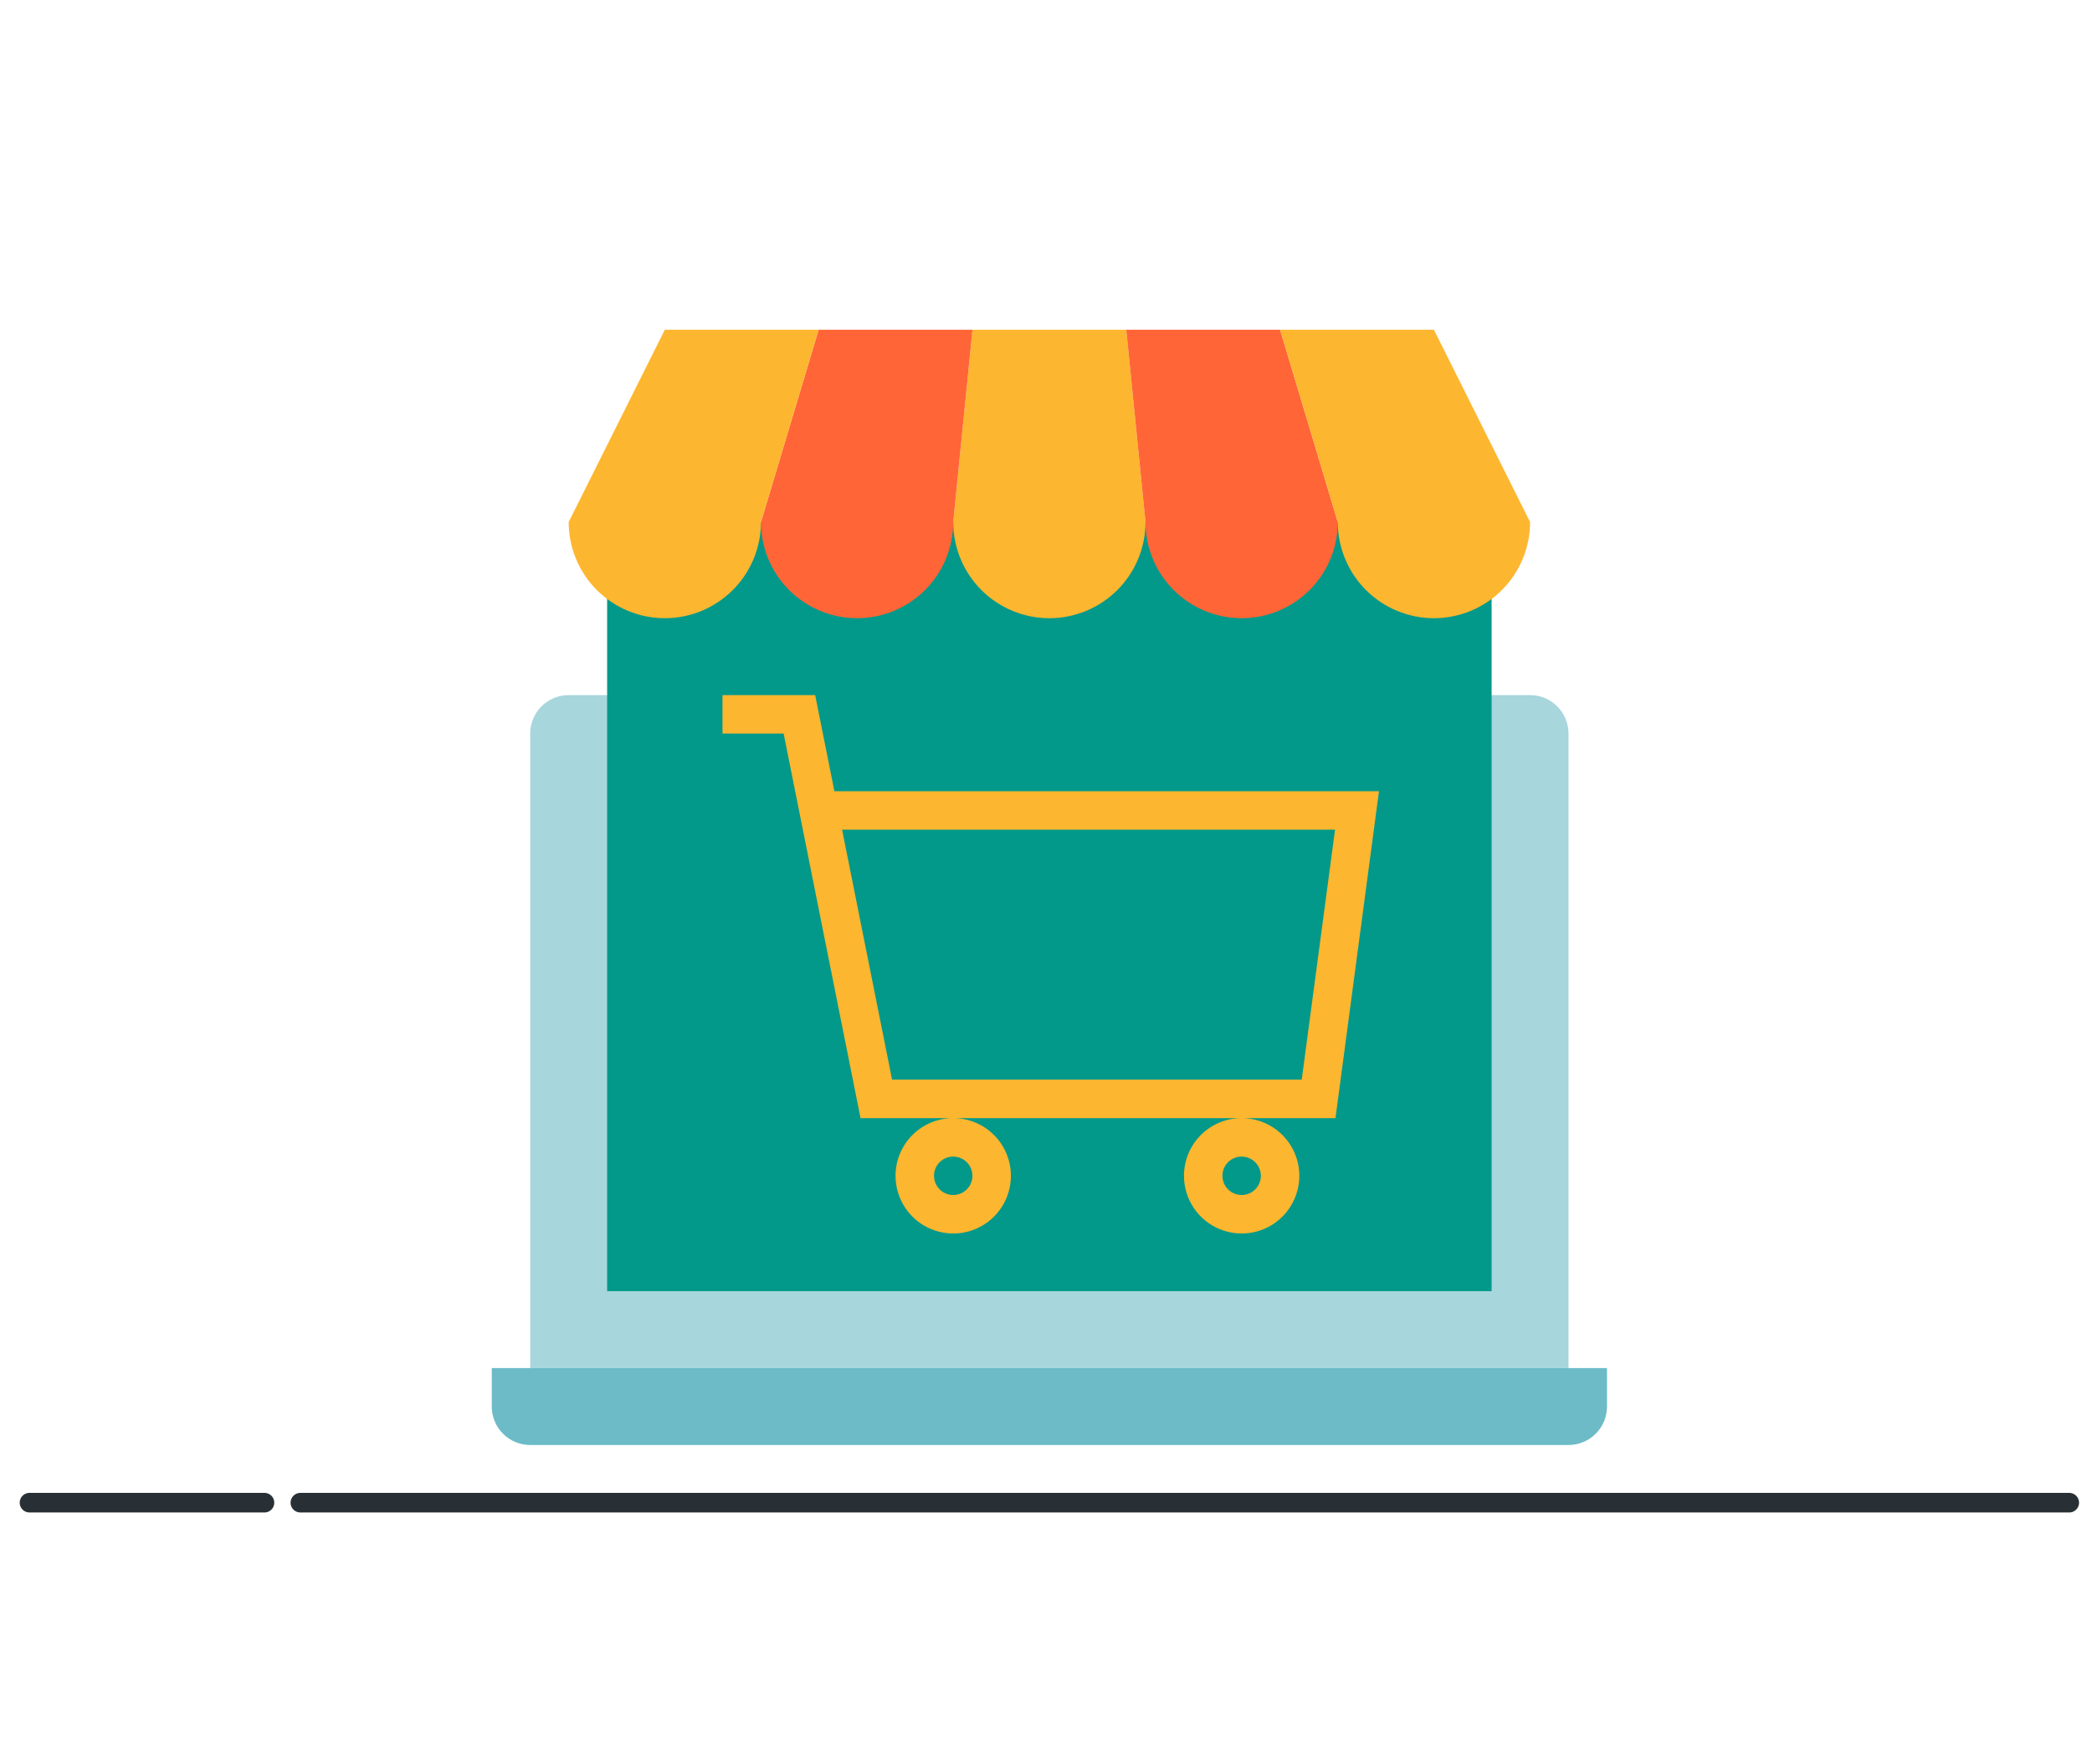 <svg width="102" height="86" viewBox="0 0 102 86" fill="none" xmlns="http://www.w3.org/2000/svg">
<path d="M27.727 33.891H74.602C75.099 33.891 75.576 34.088 75.927 34.44C76.279 34.791 76.477 35.268 76.477 35.766V66.703H25.852V35.766C25.852 35.268 26.049 34.791 26.401 34.44C26.752 34.088 27.229 33.891 27.727 33.891Z" fill="#A7D6DD"/>
<path d="M23.977 66.703H78.352V68.578C78.352 69.075 78.154 69.552 77.802 69.904C77.451 70.256 76.974 70.453 76.477 70.453H25.852C25.354 70.453 24.877 70.256 24.526 69.904C24.174 69.552 23.977 69.075 23.977 68.578V66.703Z" fill="#6CBBC7"/>
<path d="M29.602 25.453H72.727V62.953H29.602V25.453Z" fill="#02998A"/>
<path d="M55.852 25.453L54.914 16.078H47.414L46.477 25.453C46.477 26.696 46.97 27.889 47.849 28.768C48.729 29.647 49.921 30.141 51.164 30.141C52.407 30.141 53.599 29.647 54.479 28.768C55.358 27.889 55.852 26.696 55.852 25.453Z" fill="#FDB62F"/>
<path d="M65.227 25.453L62.414 16.078H54.914L55.852 25.453C55.852 26.696 56.345 27.889 57.224 28.768C58.104 29.647 59.296 30.141 60.539 30.141C61.782 30.141 62.974 29.647 63.854 28.768C64.733 27.889 65.227 26.696 65.227 25.453Z" fill="#FF6536"/>
<path d="M74.602 25.453L69.914 16.078H62.414L65.227 25.453C65.227 26.696 65.72 27.889 66.6 28.768C67.479 29.647 68.671 30.141 69.914 30.141C71.157 30.141 72.35 29.647 73.229 28.768C74.108 27.889 74.602 26.696 74.602 25.453Z" fill="#FDB62F"/>
<path d="M37.102 25.453L39.914 16.078H47.414L46.477 25.453C46.477 26.696 45.983 27.889 45.104 28.768C44.224 29.647 43.032 30.141 41.789 30.141C40.546 30.141 39.354 29.647 38.474 28.768C37.595 27.889 37.102 26.696 37.102 25.453Z" fill="#FF6536"/>
<path d="M37.102 25.453C37.102 26.696 36.608 27.889 35.729 28.768C34.849 29.647 33.657 30.141 32.414 30.141C31.171 30.141 29.979 29.647 29.099 28.768C28.22 27.889 27.727 26.696 27.727 25.453L32.414 16.078H39.914L37.102 25.453ZM67.235 38.578H40.683L39.745 33.891H35.227V35.766H38.208L38.95 39.477L41.958 54.516H65.114L67.235 38.578ZM63.469 52.641H43.495L41.058 40.453H65.093L63.469 52.641ZM43.664 57.328C43.664 57.884 43.829 58.428 44.138 58.891C44.447 59.353 44.886 59.714 45.4 59.926C45.914 60.139 46.48 60.195 47.025 60.087C47.571 59.978 48.072 59.71 48.465 59.317C48.859 58.923 49.127 58.422 49.235 57.877C49.343 57.331 49.288 56.766 49.075 56.252C48.862 55.738 48.502 55.299 48.039 54.99C47.577 54.681 47.033 54.516 46.477 54.516C45.731 54.516 45.015 54.812 44.488 55.339C43.96 55.867 43.664 56.582 43.664 57.328ZM46.477 56.391C46.662 56.391 46.843 56.446 46.997 56.549C47.152 56.652 47.272 56.798 47.343 56.969C47.414 57.141 47.432 57.329 47.396 57.511C47.36 57.693 47.271 57.86 47.139 57.991C47.008 58.122 46.841 58.211 46.66 58.248C46.478 58.284 46.289 58.265 46.118 58.194C45.947 58.123 45.8 58.003 45.697 57.849C45.594 57.695 45.539 57.514 45.539 57.328C45.539 57.08 45.638 56.841 45.814 56.665C45.989 56.489 46.228 56.391 46.477 56.391ZM57.727 57.328C57.727 57.884 57.892 58.428 58.201 58.891C58.51 59.353 58.949 59.714 59.463 59.926C59.977 60.139 60.542 60.195 61.088 60.087C61.633 59.978 62.135 59.71 62.528 59.317C62.921 58.923 63.189 58.422 63.297 57.877C63.406 57.331 63.35 56.766 63.138 56.252C62.925 55.738 62.564 55.299 62.102 54.99C61.639 54.681 61.095 54.516 60.539 54.516C59.793 54.516 59.078 54.812 58.55 55.339C58.023 55.867 57.727 56.582 57.727 57.328ZM60.539 56.391C60.724 56.391 60.906 56.446 61.06 56.549C61.214 56.652 61.334 56.798 61.405 56.969C61.476 57.141 61.495 57.329 61.459 57.511C61.422 57.693 61.333 57.86 61.202 57.991C61.071 58.122 60.904 58.211 60.722 58.248C60.54 58.284 60.352 58.265 60.18 58.194C60.009 58.123 59.863 58.003 59.76 57.849C59.657 57.695 59.602 57.514 59.602 57.328C59.602 57.08 59.7 56.841 59.876 56.665C60.052 56.489 60.29 56.391 60.539 56.391Z" fill="#FDB62F"/>
<path d="M14.645 73.265H100.891" stroke="#283035" stroke-width="0.955" stroke-linecap="round" stroke-linejoin="round"/>
<path d="M1.438 73.265L12.895 73.265" stroke="#283035" stroke-width="0.955" stroke-linecap="round" stroke-linejoin="round"/>
</svg>
